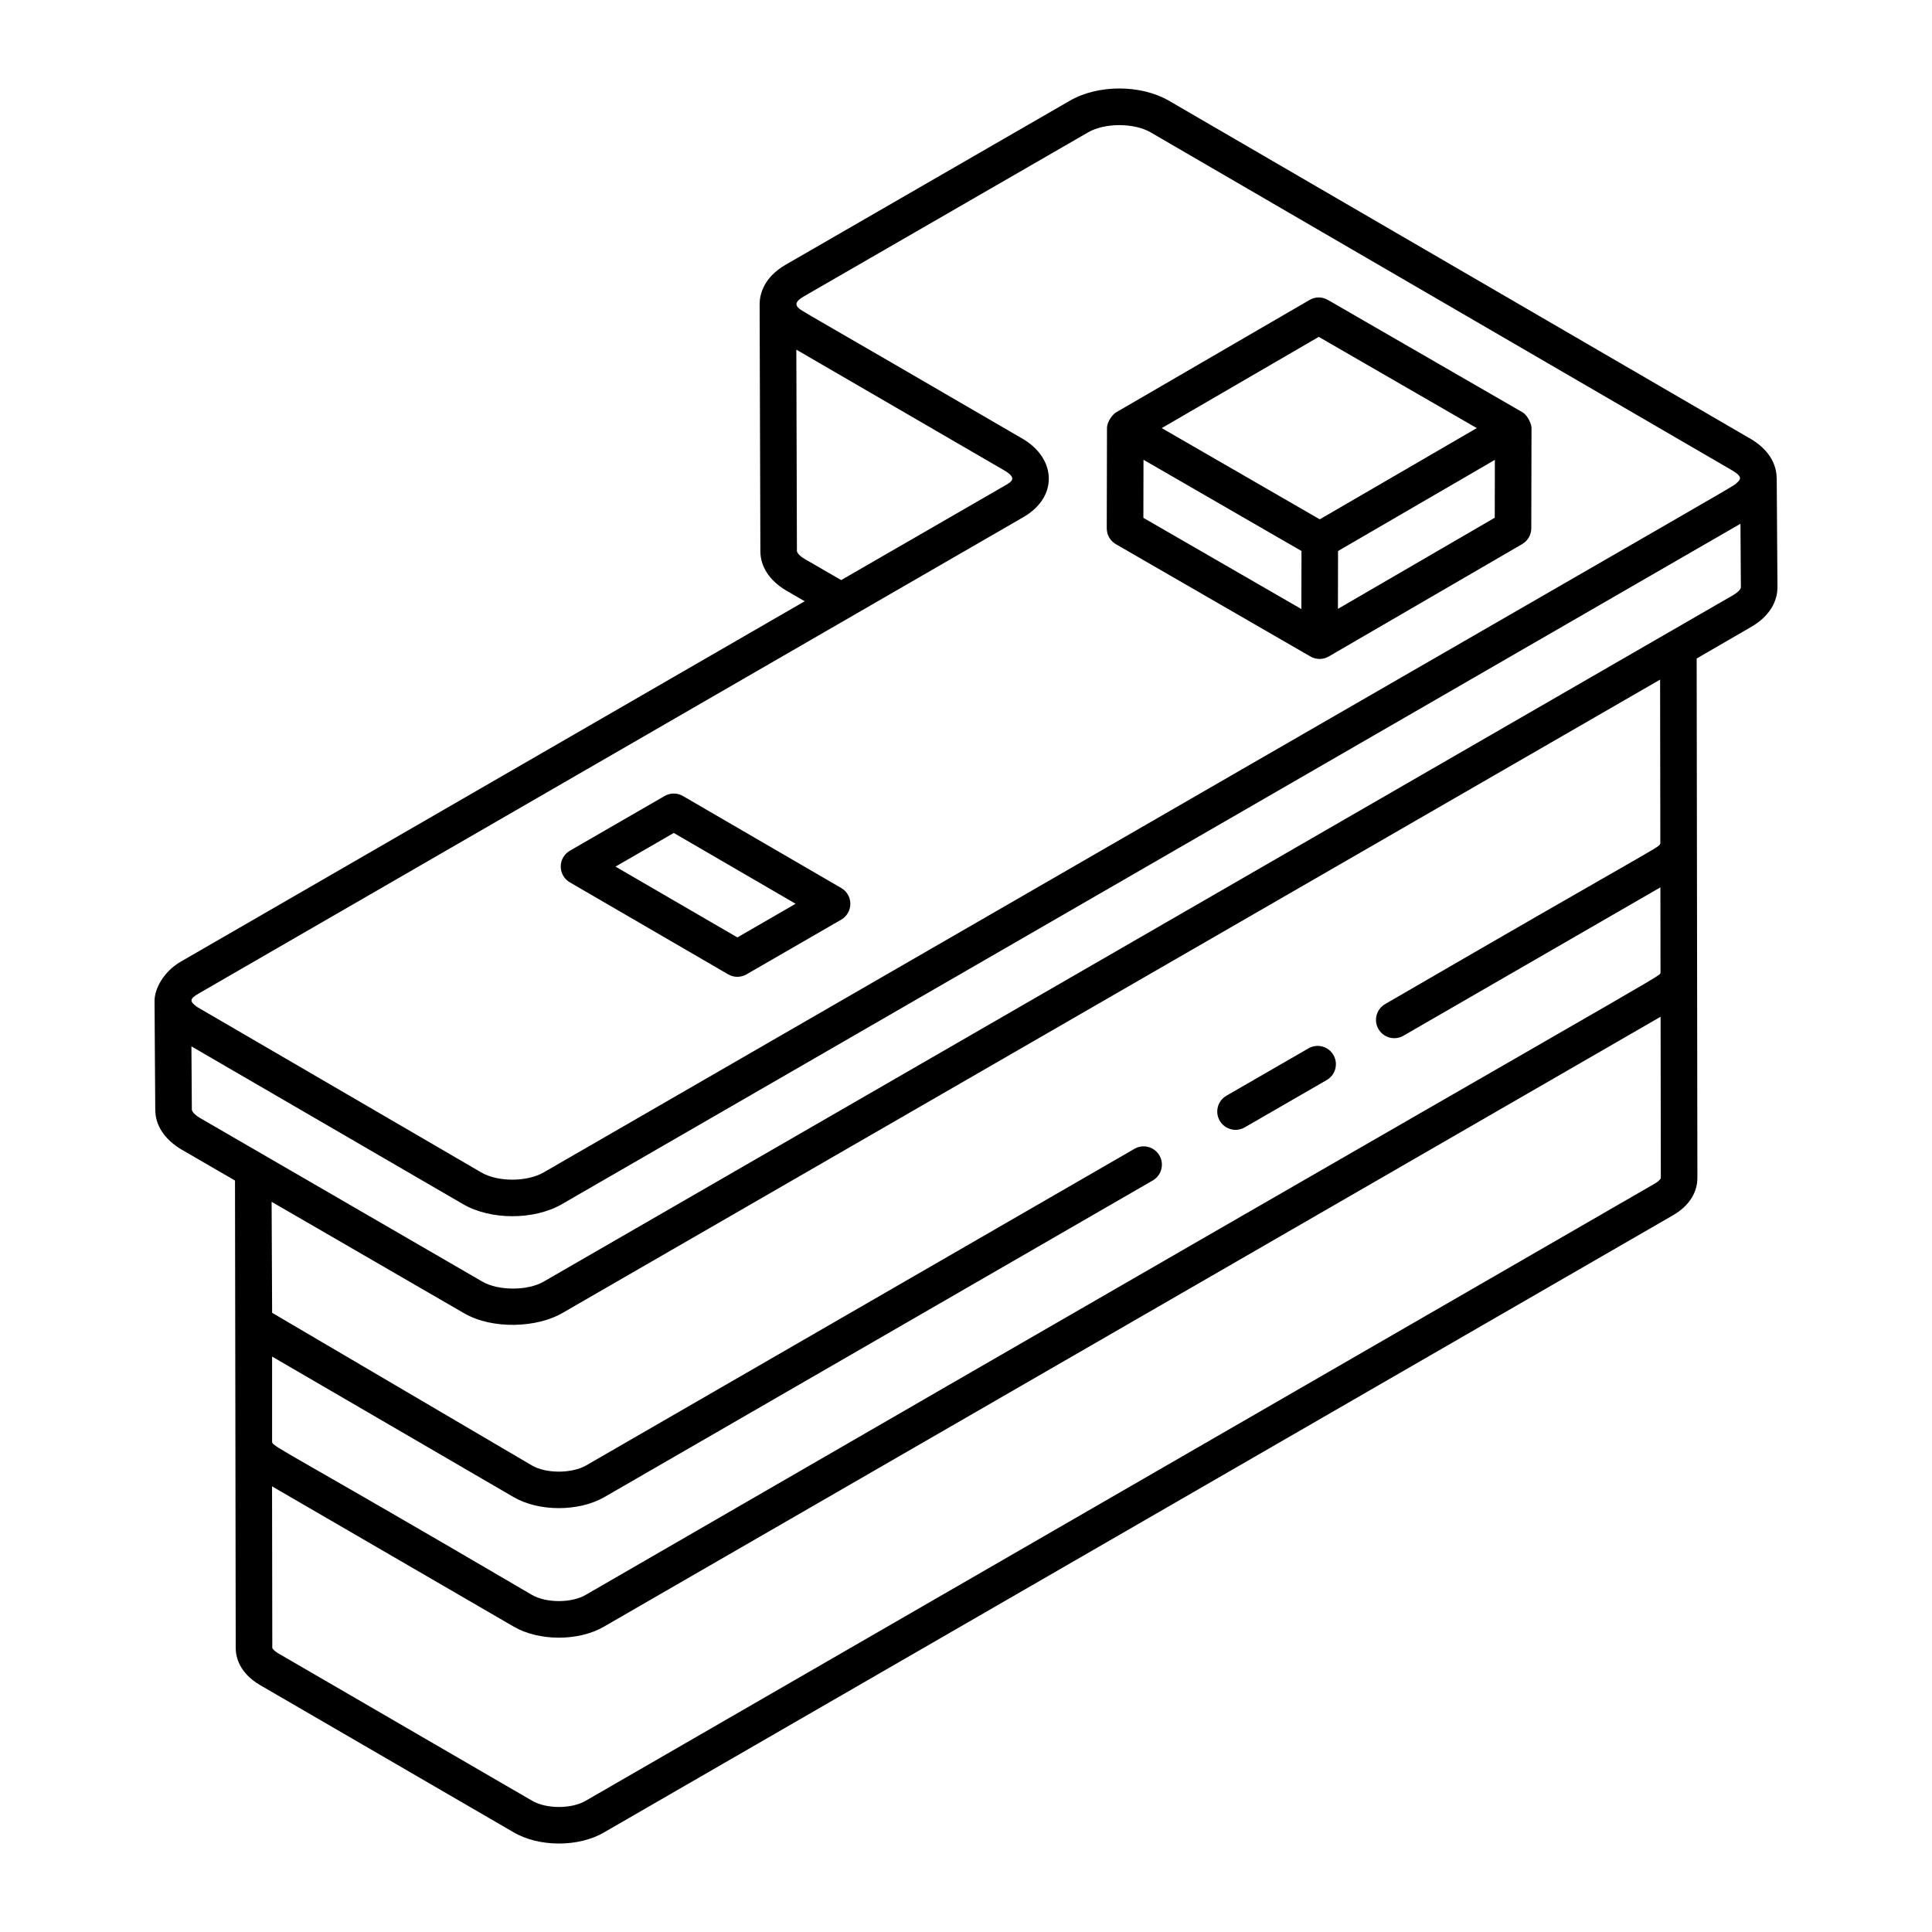 <?xml version="1.0" encoding="UTF-8"?>
<!-- Uploaded to: ICON Repo, www.iconrepo.com, Generator: ICON Repo Mixer Tools -->
<svg fill="#000000" width="800px" height="800px" version="1.1" viewBox="144 144 512 512" xmlns="http://www.w3.org/2000/svg">
 <g>
  <path d="m471.44 443.42c0.824 0 1.656-0.207 2.418-0.648l21.746-12.555c2.316-1.34 3.113-4.301 1.773-6.617-1.34-2.324-4.316-3.117-6.617-1.773l-21.75 12.551c-2.316 1.34-3.113 4.301-1.773 6.617 0.898 1.559 2.527 2.426 4.203 2.426z"/>
  <path d="m614.83 270.66c-0.047-4.035-2.41-7.668-6.754-10.273l-154.36-89.73c-7.457-4.277-18.688-4.281-26.152 0.004l-75.387 43.512c-5.977 3.473-6.867 8.055-6.867 10.484v0.016l0.195 65.383c0 4.078 2.379 7.754 6.773 10.395l4.981 2.887-165.33 95.496c-4.652 2.691-6.973 7.277-6.973 10.395 0 0.977 0.191 29.848 0.195 28.871 0 4.102 2.418 7.809 6.863 10.484l14.262 8.266 0.191 123.86c0 2.25 0.824 6.516 6.383 9.812l67.207 39.023c6.766 4.008 17.359 4.008 24.074 0.027l283.34-163.58c5.531-3.266 6.352-7.535 6.352-9.789v-0.004c-0.02-14.438-0.191-139.07-0.191-137.69l14.691-8.516c5.844-3.5 6.719-7.992 6.719-10.355v-0.031l-0.195-28.871c0-0.027-0.016-0.051-0.016-0.078zm-247.91 27.07-9.723-5.629c-1.637-0.984-2.004-1.832-2.004-2.062l-0.156-53.375 55.219 32.062c3.328 2.004 1.914 2.898 0.066 3.953zm-170.14 109.49 218.37-126.14c9.34-5.352 8.766-15.465 0.023-20.703-60.676-35.344-58.766-33.879-59.742-34.957-1.004-1.113 0.305-2.117 1.598-2.871l75.367-43.496c4.41-2.531 12.109-2.508 16.469-0.016l154.28 89.68c2.801 1.68 2.109 2.375 1.008 3.367-0.969 0.969 6.117-3.449-316.1 182.63-4.426 2.543-12.125 2.543-16.469 0.016-85.207-49.637-74.449-43.32-75.516-44-1.723-1.352-2.023-1.934 0.711-3.516zm96.203 84.777 290.96-167.89 0.062 43.477c-0.688 1.262 0.508-0.129-72.93 42.508-2.316 1.34-3.113 4.301-1.773 6.617 1.34 2.312 4.301 3.109 6.617 1.773l68.102-39.324 0.031 22.652c-0.629 1.367 7.684-4.293-284.85 164.86-3.723 2.188-10.496 2.176-14.238-0.008-64.246-37.668-68.566-39.18-68.855-40.461v-22.695l63.973 37.223c6.699 3.914 17.273 3.926 24.09 0.016l145.32-83.906c2.316-1.34 3.113-4.301 1.773-6.617-1.344-2.328-4.309-3.113-6.617-1.773l-145.31 83.902c-3.789 2.188-10.629 2.199-14.363 0.016-0.973-0.57-73.496-43.176-68.859-40.469 0-1.191-0.129-28.246-0.133-29.406l50.926 29.488c7.676 4.481 19.547 3.828 26.082 0.012zm289.6-34.359-283.34 163.57c-3.719 2.211-10.508 2.223-14.281-0.023l-67.207-39.023c-1.316-0.781-1.594-1.367-1.594-1.461l-0.066-42.801 63.992 37.145c6.738 3.941 17.297 3.941 23.996 0.016l279.99-161.61 0.059 42.762c0.004 0.078-0.293 0.68-1.547 1.422zm20.82-155.98-315.28 181.96c-4.266 2.492-12.055 2.504-16.348-0.008l-74.828-43.367c-1.531-0.922-2.106-1.801-2.106-2.176l-0.113-16.766 71.984 41.812h0.004l0.004 0.004c0.004 0 0.008 0 0.008 0.004 7.297 4.25 18.777 4.254 26.16 0.008l312.35-180.33 0.113 16.859c-0.012 0.418-0.629 1.207-1.949 1.996z"/>
  <path d="m491.28 317.98c0.754 0.43 1.586 0.648 2.422 0.648 0.832 0 1.672-0.219 2.418-0.648 0.004 0 0.004-0.008 0.008-0.008h0.008l51.266-29.789c1.484-0.867 2.402-2.457 2.406-4.176l0.059-26.559v-0.008-0.008c-0.004-0.969-0.926-3.328-2.422-4.191l-51.543-29.758c-1.504-0.871-3.359-0.871-4.856 0.008l-51.25 29.777h-0.004s0 0.004-0.004 0.004l-0.012 0.008c-0.969 0.562-2.406 2.504-2.414 4.176l-0.059 26.555c-0.004 1.73 0.918 3.336 2.422 4.207zm-44.242-52.133 41.871 24.176-0.031 15.383-41.871-24.172zm93.086 15.355-41.559 24.152 0.031-15.332 41.559-24.156zm-46.637-47.93 41.867 24.176c-0.996 0.578-44.027 25.59-41.605 24.18l-41.875-24.176z"/>
  <path d="m336.97 402.21c0.754 0.441 1.59 0.656 2.43 0.656 0.836 0 1.676-0.219 2.422-0.648l25.109-14.5c1.496-0.867 2.418-2.461 2.422-4.191 0-1.727-0.918-3.324-2.414-4.191l-41.953-24.379c-1.5-0.879-3.356-0.871-4.856-0.008l-25.109 14.5c-1.496 0.867-2.418 2.461-2.422 4.191 0 1.727 0.918 3.324 2.414 4.191zm-14.418-37.469 32.297 18.766-15.438 8.918-32.297-18.766z"/>
 </g>
</svg>